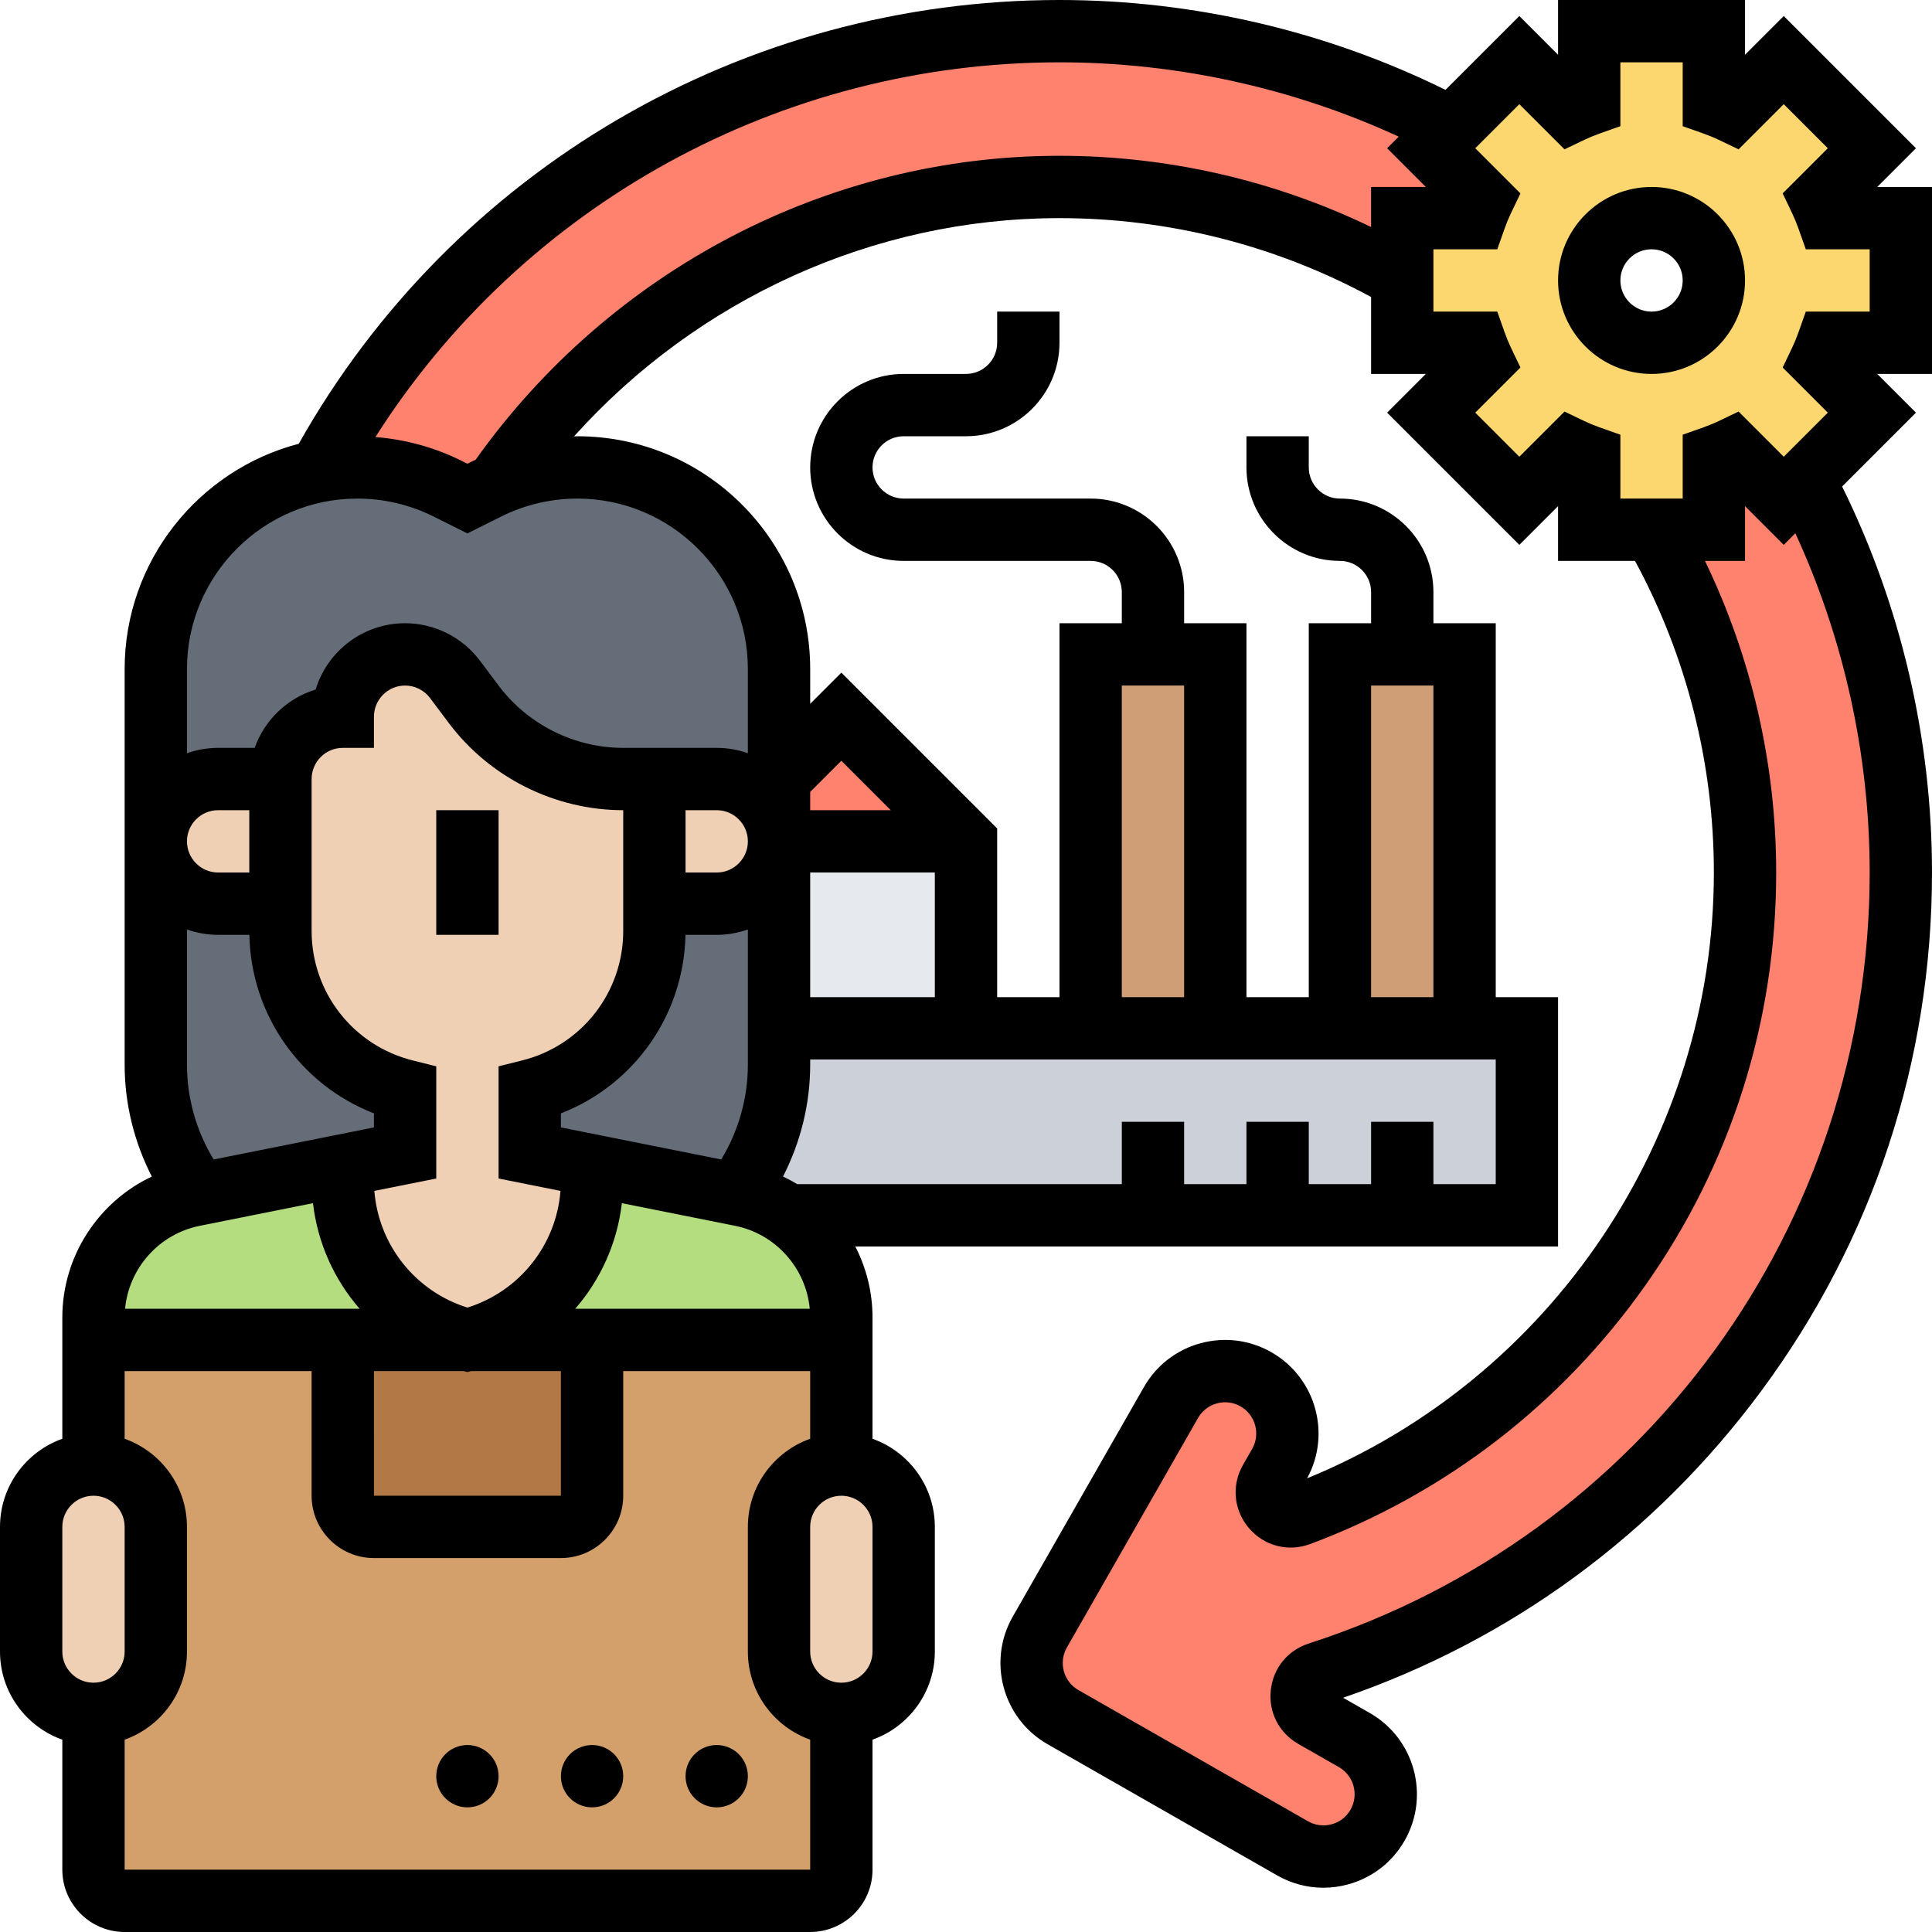 <svg id="_x30_1" enable-background="new 0 0 496 496" height="512" viewBox="0 0 496 496" width="512" xmlns="http://www.w3.org/2000/svg"><g><g><g><path d="m367.43 38.06 13.25 13.25c-.73 1.52-1.37 3.09-1.94 4.69h-18.74v15.55c-25.98-15.04-56.17-23.61-88.35-23.55-59.45.12-112.36 30.5-144.2 76.3l.02.05c-.81.35-1.61.72-2.4 1.12l-5.07 2.53-5.07-2.53c-3.59-1.8-7.37-3.17-11.26-4.09-3.88-.91-7.87-1.38-11.89-1.38-3.35 0-6.62.32-9.79.93v-.03c36.51-67.38 107.8-112.9 190.01-112.9 36.35 0 70.6 8.98 100.65 24.84z" fill="#ff826e"/></g><g><path d="m463.24 123.5c15.81 30.02 24.76 64.21 24.76 100.5 0 96.1-62.77 177.52-149.55 205.55-5.1 1.65-5.83 8.56-1.18 11.22l10.44 5.96c7.66 4.38 10.33 14.17 5.96 21.83-2.13 3.72-5.56 6.38-9.69 7.5-4.12 1.13-8.43.58-12.14-1.54l-58.94-33.68c-7.66-4.38-10.33-14.17-5.96-21.83l33.68-58.94c2.13-3.71 5.57-6.38 9.69-7.5s8.43-.58 12.14 1.54c7.66 4.38 10.34 14.18 5.96 21.83l-2.35 4.11c-2.86 5.01 2.12 10.87 7.52 8.85 66.83-24.97 114.42-89.37 114.42-164.9 0-32.06-8.57-62.11-23.54-87.99v-.01h15.54v-18.74c1.6-.57 3.17-1.21 4.69-1.94l13.25 13.25 5.19-5.18z" fill="#ff826e"/></g><g><path d="m360 71.55v-15.55h18.74c.57-1.6 1.21-3.17 1.94-4.69l-13.25-13.25 5.22-5.22 17.41-17.41 13.25 13.25c1.52-.73 3.09-1.37 4.69-1.94v-18.74h32v18.74c1.6.57 3.17 1.21 4.69 1.94l13.25-13.25 22.63 22.63-13.25 13.25c.73 1.52 1.37 3.09 1.94 4.69h18.74v32h-18.74c-.57 1.6-1.21 3.17-1.94 4.69l13.25 13.25-17.44 17.45-5.19 5.18-13.25-13.25c-1.52.73-3.09 1.37-4.69 1.94v18.74h-15.54-16.46v-18.74c-1.6-.57-3.17-1.21-4.69-1.94l-13.25 13.25-22.63-22.63 13.25-13.25c-.73-1.52-1.37-3.09-1.94-4.69h-18.74zm80 .45c0-8.84-7.16-16-16-16s-16 7.16-16 16 7.16 16 16 16 16-7.16 16-16z" fill="#fcd770"/></g><g><path d="m376 168v96h-32v-96h16z" fill="#cf9e76"/></g><g><path d="m312 168v96h-32v-96h16z" fill="#cf9e76"/></g><g><path d="m188.77 306.55c7.24-9.47 11.23-21.12 11.23-33.18v-9.37h48 32 32 32 32 16v48h-32-32-32-93.67v.01c-3.53-2.48-7.6-4.26-12.05-5.15l-1.51-.3z" fill="#ccd1d9"/></g><g><path d="m200 216h48v48h-48z" fill="#e6e9ed"/></g><g><path d="m248 216h-48v-16l16-16z" fill="#ff826e"/></g><g><path d="m200 264v9.37c0 12.06-3.99 23.71-11.23 33.18v.01l-36.77-7.36-16-3.2v-16c9.4-2.35 17.4-7.75 23.05-14.98 5.65-7.24 8.95-16.31 8.95-26v-7.02h16c8.84 0 16-7.16 16-16z" fill="#656d78"/></g><g><path d="m104 280v16l-16 3.2-36.77 7.36v-.01c-7.24-9.47-11.23-21.12-11.23-33.18v-57.37c0 4.42 1.79 8.42 4.68 11.32 2.9 2.89 6.9 4.68 11.32 4.68h16v7.02c0 19.38 13.19 36.28 32 40.98z" fill="#656d78"/></g><g><path d="m200 200v16c0-4.42-1.79-8.42-4.68-11.32-2.9-2.89-6.9-4.68-11.32-4.68h-16-8c-15.11 0-29.33-7.11-38.4-19.2l-4.8-6.4c-3.02-4.03-7.76-6.4-12.8-6.4-4.42 0-8.42 1.79-11.32 4.68-2.89 2.9-4.68 6.9-4.68 11.32-4.42 0-8.42 1.79-11.32 4.68-2.89 2.9-4.68 6.9-4.68 11.32h-16c-8.84 0-16 7.16-16 16v-44.22c0-25.25 18.07-46.28 41.99-50.85 3.17-.61 6.44-.93 9.79-.93 4.02 0 8.01.47 11.89 1.38 3.89.92 7.67 2.29 11.26 4.09l5.07 2.53 5.07-2.53c.79-.4 1.59-.77 2.4-1.12 6.53-2.87 13.59-4.35 20.75-4.35 14.3 0 27.24 5.8 36.62 15.16 9.36 9.38 15.16 22.32 15.16 36.62z" fill="#656d78"/></g><g><path d="m120 344h-32-64v-5.77c0-15.25 10.77-28.38 25.72-31.37l1.51-.3 36.77-7.36v3.82c0 19.38 13.19 36.28 32 40.98z" fill="#b4dd7f"/></g><g><path d="m216 338.23v5.77h-64-32c9.4-2.35 17.4-7.75 23.05-14.98 5.65-7.24 8.95-16.31 8.95-26v-3.82l36.77 7.36 1.51.3c4.45.89 8.52 2.67 12.05 5.15 8.35 5.83 13.67 15.5 13.67 26.22z" fill="#b4dd7f"/></g><g><path d="m216 376v-32h-192v32c4.42 0 8.42 1.79 11.32 4.68 2.89 2.9 4.68 6.9 4.68 11.32v32c0 8.84-7.16 16-16 16v40c0 4.42 3.58 8 8 8h176c4.42 0 8-3.58 8-8v-40c-8.84 0-16-7.16-16-16v-32c0-8.84 7.16-16 16-16z" fill="#d3a06c"/></g><g><path d="m152 344v40c0 4.42-3.58 8-8 8h-48c-4.42 0-8-3.58-8-8v-40h32z" fill="#b27946"/></g><g><path d="m40 392v32c0 8.84-7.16 16-16 16s-16-7.16-16-16v-32c0-8.84 7.16-16 16-16 4.42 0 8.42 1.79 11.32 4.68 2.89 2.9 4.68 6.9 4.68 11.32z" fill="#f0d0b4"/></g><g><path d="m232 392v32c0 8.84-7.16 16-16 16s-16-7.16-16-16v-32c0-8.84 7.16-16 16-16 4.42 0 8.42 1.79 11.32 4.68 2.89 2.9 4.68 6.9 4.68 11.32z" fill="#f0d0b4"/></g><g><path d="m195.32 204.68c2.89 2.9 4.68 6.9 4.68 11.32 0 8.84-7.16 16-16 16h-16v-32h16c4.42 0 8.42 1.79 11.32 4.68z" fill="#f0d0b4"/></g><g><path d="m168 232v7.02c0 9.69-3.3 18.76-8.95 26-5.65 7.23-13.65 12.63-23.05 14.98v16l16 3.2v3.82c0 9.69-3.3 18.76-8.95 26-5.65 7.23-13.65 12.63-23.05 14.98-18.81-4.7-32-21.6-32-40.98v-3.82l16-3.2v-16c-18.81-4.7-32-21.6-32-40.98v-7.02-32c0-4.42 1.79-8.42 4.68-11.32 2.9-2.89 6.9-4.68 11.32-4.68 0-4.42 1.79-8.42 4.68-11.32 2.9-2.89 6.9-4.68 11.32-4.68 5.04 0 9.78 2.37 12.8 6.4l4.8 6.4c9.07 12.09 23.29 19.2 38.4 19.2h8z" fill="#f0d0b4"/></g><g><path d="m72 200v32h-16c-4.42 0-8.42-1.79-11.32-4.68-2.89-2.9-4.68-6.9-4.68-11.32 0-8.84 7.16-16 16-16z" fill="#f0d0b4"/></g></g><g><circle cx="184" cy="456" r="8"/><circle cx="152" cy="456" r="8"/><circle cx="120" cy="456" r="8"/><path d="m112 208h16v32h-16z"/><path d="m424 48c-13.233 0-24 10.767-24 24s10.767 24 24 24 24-10.767 24-24-10.767-24-24-24zm0 32c-4.411 0-8-3.589-8-8s3.589-8 8-8 8 3.589 8 8-3.589 8-8 8z"/><path d="m496 48h-14.059l9.94-9.941-33.94-33.94-9.941 9.94v-14.059h-48v14.059l-9.941-9.94-18.956 18.956c-30.614-15.108-64.74-23.075-99.102-23.075-81.201 0-155.695 43.561-195.299 113.929-25.686 6.699-44.702 30.094-44.702 57.848v101.596c0 9.97 2.442 19.847 6.979 28.68-13.732 6.484-22.979 20.472-22.979 36.18v31.143c-9.311 3.303-16 12.195-16 22.624v32c0 10.429 6.689 19.321 16 22.624v33.376c0 8.822 7.178 16 16 16h176c8.822 0 16-7.178 16-16v-33.376c9.311-3.302 16-12.195 16-22.624v-32c0-10.429-6.689-19.321-16-22.624v-31.143c0-6.51-1.588-12.725-4.425-18.233h180.425v-64h-16v-96h-16v-8c0-13.233-10.767-24-24-24-4.411 0-8-3.589-8-8v-8h-16v8c0 13.233 10.767 24 24 24 4.411 0 8 3.589 8 8v8h-16v96h-16v-96h-16v-8c0-13.233-10.767-24-24-24h-48c-4.411 0-8-3.589-8-8s3.589-8 8-8h16c13.233 0 24-10.767 24-24v-8h-16v8c0 4.411-3.589 8-8 8h-16c-13.233 0-24 10.767-24 24s10.767 24 24 24h48c4.411 0 8 3.589 8 8v8h-16v96h-16v-43.313l-40-40-8 8v-8.909c0-32.962-26.816-59.778-59.777-59.778-.282 0-.565.021-.847.025 31.763-35.311 76.854-55.932 124.29-56.025h.326c28.01 0 55.561 6.991 80.008 20.246v19.754h14.059l-9.94 9.941 33.94 33.94 9.941-9.94v14.059h19.752c13.252 24.442 20.248 51.997 20.248 80 0 68.025-41.758 129.879-104.429 155.529 6.257-11.43 2.213-25.866-9.15-32.364-5.567-3.177-12.037-4-18.217-2.313-6.181 1.685-11.339 5.678-14.525 11.246l-33.68 58.938c-6.563 11.488-2.558 26.177 8.931 32.746l58.939 33.681c3.677 2.101 7.746 3.172 11.867 3.172 2.119 0 4.252-.284 6.351-.856 6.185-1.686 11.344-5.68 14.526-11.248 6.563-11.487 2.558-26.176-8.93-32.745l-6.868-3.925c43.056-14.771 80.12-41.951 107.383-78.8 28.656-38.729 43.802-84.741 43.802-133.061 0-34.358-7.972-68.49-23.077-99.1l18.959-18.959-9.941-9.941h14.059zm-400 304h23.016l.984.246.984-.246h23.016v32h-48zm51.672-16c6.516-7.49 10.787-16.882 11.979-27.111l29.056 5.811c10.441 2.088 18.204 10.862 19.184 21.3zm44.328-62.627c0 8.553-2.412 17.016-6.848 24.299l-41.152-8.231v-3.605c18.821-7.309 31.584-25.292 31.981-45.836h8.019c2.804 0 5.496-.488 8-1.376zm-8-49.373h-8v-16h8c4.411 0 8 3.589 8 8s-3.589 8-8 8zm-24 15.016c0 15.742-10.667 29.404-25.94 33.224l-6.06 1.515v28.805l15.892 3.178c-1.096 13.913-10.527 25.778-23.892 29.956-13.365-4.178-22.796-16.044-23.892-29.956l15.892-3.179v-28.805l-6.06-1.515c-15.273-3.818-25.94-17.48-25.94-33.223v-39.016c0-4.411 3.589-8 8-8h8v-8c0-4.411 3.589-8 8-8 2.505 0 4.896 1.196 6.4 3.2l4.799 6.399c10.521 14.027 27.269 22.401 44.801 22.401zm-64 46.821v3.604l-41.152 8.231c-4.436-7.283-6.848-15.746-6.848-24.299v-34.749c2.504.888 5.196 1.376 8 1.376h8.019c.397 20.545 13.16 38.528 31.981 45.837zm-32-61.837h-8c-4.411 0-8-3.589-8-8s3.589-8 8-8h8zm-12.706 90.7 29.055-5.811c1.193 10.229 5.464 19.621 11.979 27.111h-60.219c.98-10.438 8.743-19.212 19.185-21.3zm-35.294 77.3c0-4.411 3.589-8 8-8s8 3.589 8 8v32c0 4.411-3.589 8-8 8s-8-3.589-8-8zm16 88v-33.376c9.311-3.302 16-12.195 16-22.624v-32c0-10.429-6.689-19.321-16-22.624v-17.376h48v32c0 8.822 7.178 16 16 16h48c8.822 0 16-7.178 16-16v-32h48v17.376c-9.311 3.302-16 12.195-16 22.624v32c0 10.429 6.689 19.321 16 22.624v33.376zm192-56c0 4.411-3.589 8-8 8s-8-3.589-8-8v-32c0-4.411 3.589-8 8-8s8 3.589 8 8zm160-120h-16v-16h-16v16h-16v-16h-16v16h-16v-16h-16v16h-83.338c-1.173-.711-2.39-1.357-3.641-1.948 4.536-8.832 6.978-18.71 6.978-28.679v-1.373h176v32zm-32-128h16v80h-16zm-64 0h16v80h-16zm-80 80v-32h32v32zm8-60.687 12.687 12.687h-20.687v-4.686zm-24-23.536v21.599c-2.504-.888-5.196-1.376-8-1.376h-24c-12.523 0-24.486-5.981-32.001-16l-4.799-6.399c-4.508-6.012-11.685-9.601-19.2-9.601-10.812 0-19.976 7.186-22.969 17.031-7.291 2.217-13.114 7.821-15.65 14.969h-9.381c-2.804 0-5.496.488-8 1.376v-21.599c0-24.138 19.639-43.777 43.777-43.777 6.762 0 13.531 1.598 19.577 4.621l8.646 4.323 8.646-4.323c6.046-3.023 12.815-4.621 19.577-4.621 24.138 0 43.777 19.639 43.777 43.777zm160-123.777v10.285c-24.827-11.986-52.21-18.285-80.008-18.285-.119 0-.238 0-.357 0-59.077.116-114.803 29.25-149.524 78.022-.206.1-.417.186-.622.288l-1.489.746-1.489-.745c-6.884-3.442-14.455-5.509-22.133-6.108 37.945-59.687 103.97-96.203 175.623-96.203 30.083 0 59.961 6.581 87.095 19.081l-2.978 2.978 9.94 9.941zm128 176c0 90.572-57.872 170.117-144.007 197.937-5.426 1.752-9.161 6.36-9.748 12.026-.587 5.658 2.119 10.927 7.06 13.749l10.438 5.966c3.83 2.189 5.166 7.087 2.979 10.915-1.076 1.884-2.75 3.18-4.844 3.75-2.06.563-4.217.289-6.071-.771l-58.938-33.68c-3.83-2.189-5.165-7.087-2.978-10.917l33.677-58.934c1.063-1.857 2.784-3.19 4.846-3.753 2.057-.56 4.217-.287 6.07.771 3.83 2.189 5.167 7.088 2.98 10.917l-2.349 4.108c-2.996 5.243-2.403 11.605 1.509 16.208 3.912 4.604 10.097 6.213 15.756 4.1 34.765-12.986 64.505-35.934 86.004-66.362 21.992-31.126 33.616-67.79 33.616-106.03 0-27.788-6.301-55.177-18.284-80h10.284v-14.059l9.941 9.94 2.976-2.976c12.499 27.132 19.083 57.015 19.083 87.095zm0-144h-16.398l-1.886 5.333c-.482 1.362-1.025 2.678-1.613 3.91l-2.439 5.105 11.592 11.593-11.313 11.313-11.596-11.595-5.106 2.443c-1.221.585-2.535 1.127-3.908 1.612l-5.333 1.889v16.397h-16v-16.397l-5.331-1.887c-1.373-.485-2.688-1.027-3.908-1.612l-5.106-2.443-11.596 11.595-11.313-11.313 11.595-11.596-2.443-5.106c-.586-1.224-1.128-2.537-1.612-3.906l-1.888-5.335h-16.398v-16h16.398l1.886-5.333c.484-1.369 1.026-2.683 1.612-3.906l2.443-5.106-11.595-11.596 11.313-11.313 11.596 11.595 5.106-2.443c1.221-.585 2.535-1.127 3.908-1.612l5.333-1.889v-16.397h16v16.397l5.331 1.887c1.373.485 2.688 1.027 3.908 1.612l5.106 2.443 11.596-11.595 11.313 11.313-11.592 11.593 2.439 5.105c.588 1.232 1.131 2.548 1.613 3.91l1.888 5.335h16.398z"/></g></g></svg>